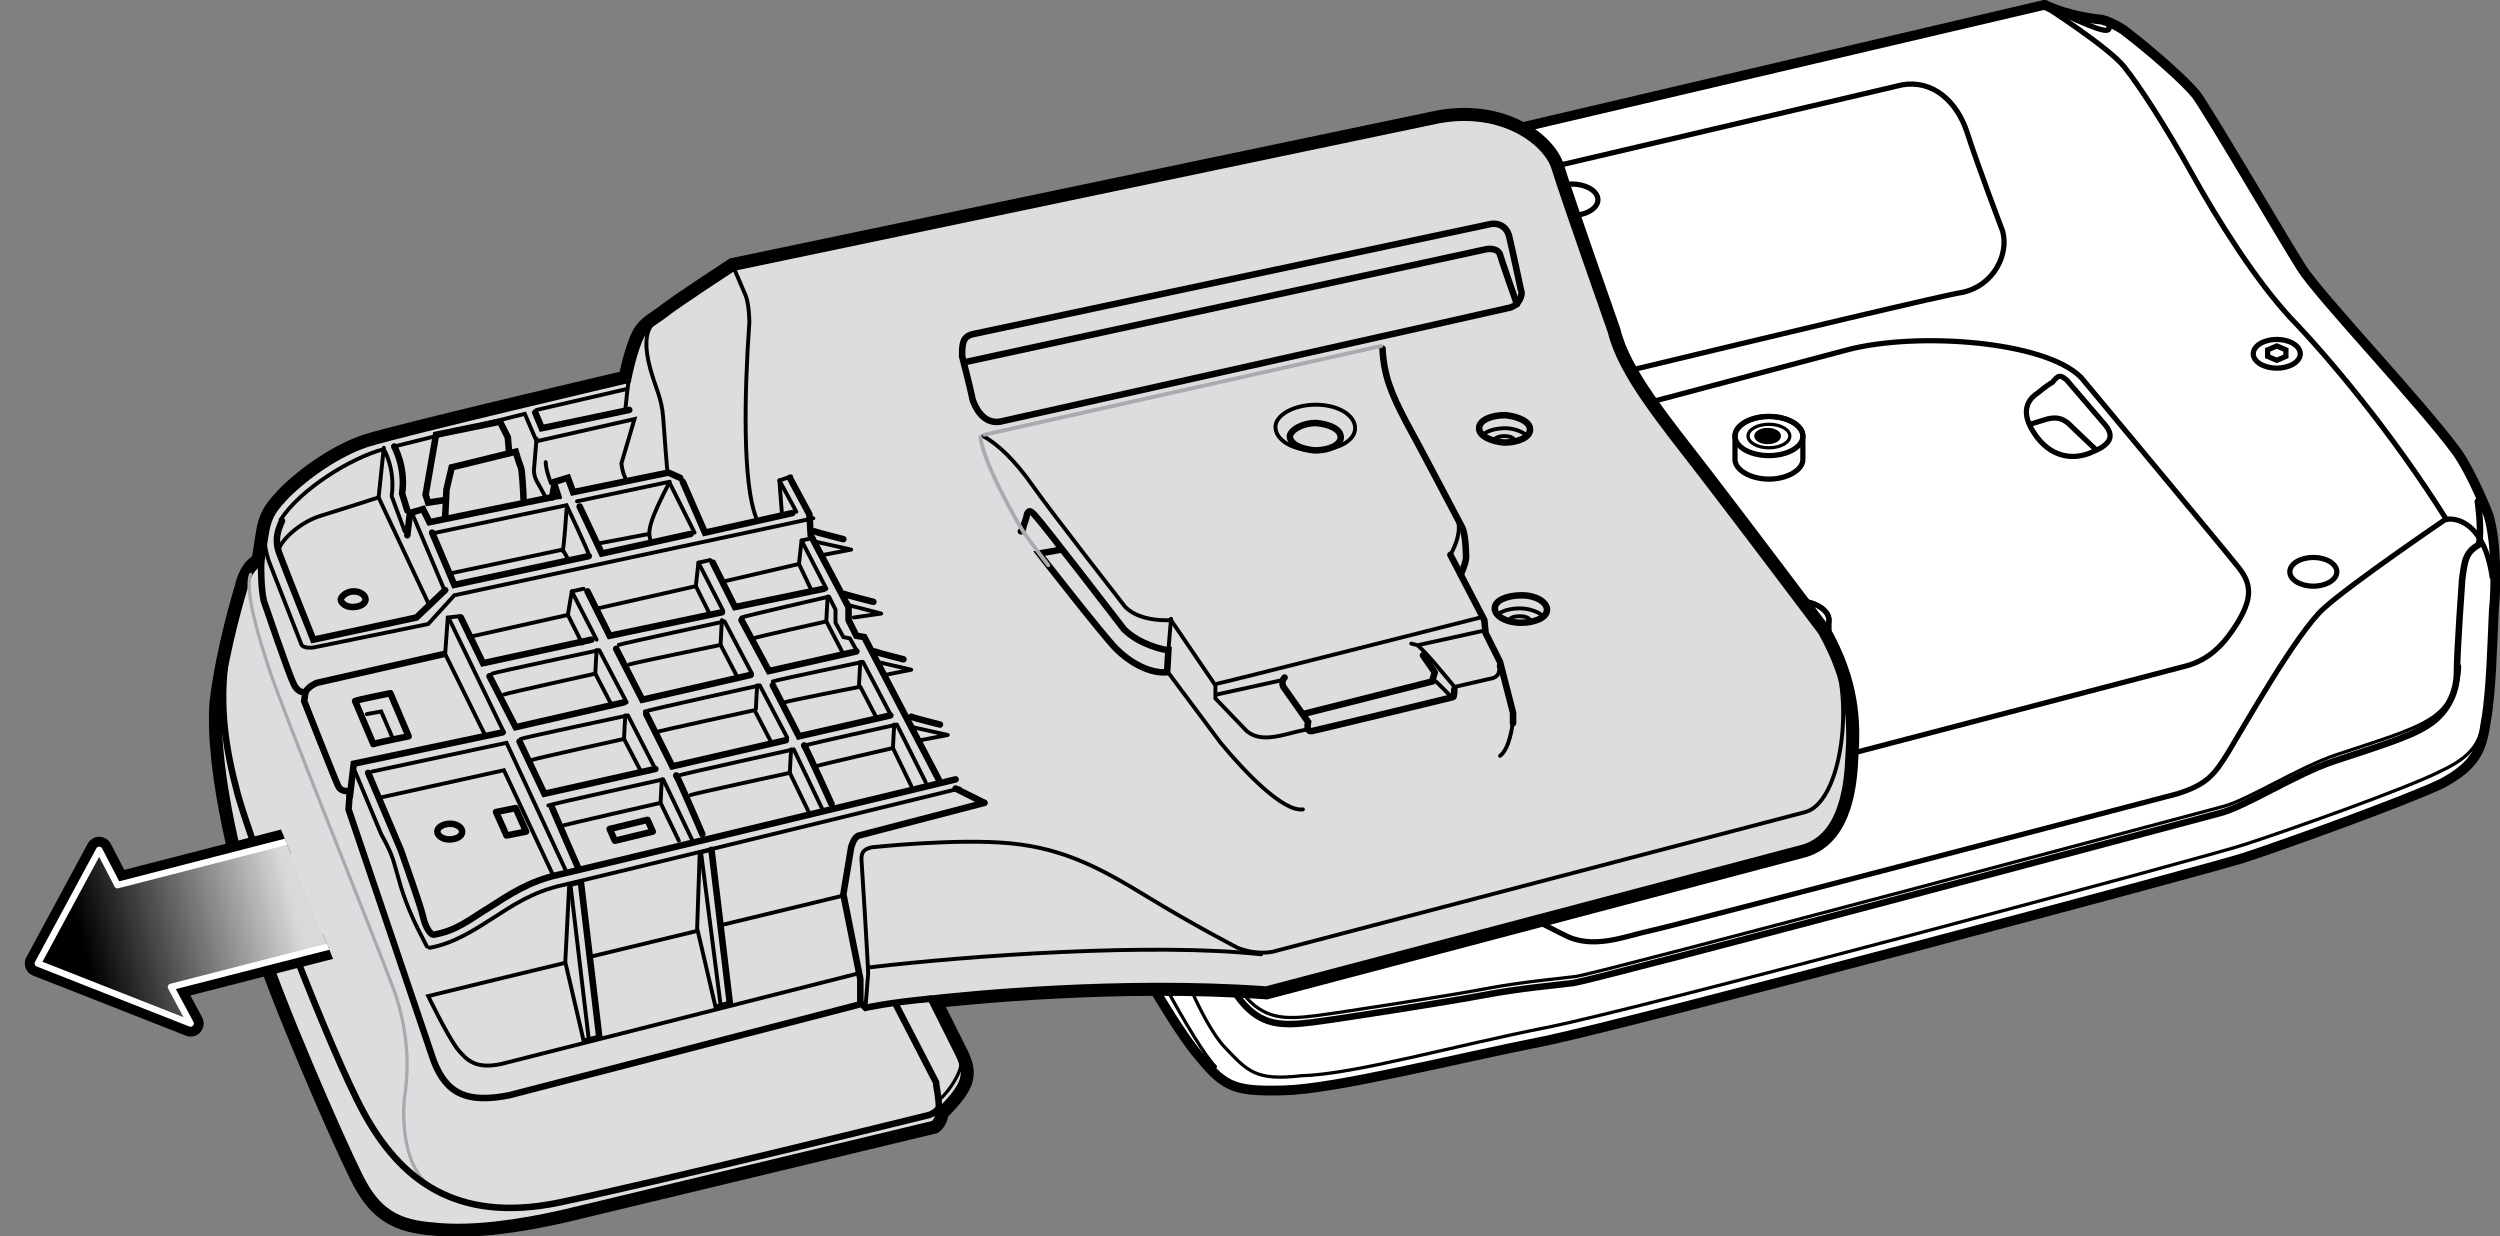 <?xml version="1.0" encoding="utf-8"?>
<!-- Generator: Adobe Illustrator 25.0.1, SVG Export Plug-In . SVG Version: 6.00 Build 0)  -->
<svg version="1.1" xmlns="http://www.w3.org/2000/svg" xmlns:xlink="http://www.w3.org/1999/xlink" x="0px" y="0px" width="191.5px"
	 height="94.7px" viewBox="0 0 191.5 94.7" style="enable-background:new 0 0 191.5 94.7;" xml:space="preserve">
<rect x="0" y="0" width="191.5" height="94.7" fill="#808080" stroke="none"/>
<style type="text/css">
	.st0{fill:#FFFFFF;stroke:#000000;stroke-linecap:round;stroke-miterlimit:10;}
	.st1{fill:#FFFFFF;stroke:#000000;stroke-width:0.5;stroke-linecap:round;stroke-miterlimit:10;}
	.st2{fill:none;stroke:#000000;stroke-width:0.5;stroke-linecap:round;stroke-miterlimit:10;}
	.st3{fill:none;stroke:#000000;stroke-width:0.25;stroke-linecap:round;stroke-miterlimit:10;}
	.st4{fill:none;stroke:#000000;stroke-width:0.4;stroke-linecap:round;stroke-miterlimit:10;}
	.st5{stroke:#000000;stroke-width:0.25;stroke-linecap:round;stroke-miterlimit:10;}
	.st6{fill:#FFFFFF;stroke:#000000;stroke-width:1.5;stroke-linecap:round;stroke-miterlimit:10;}
	.st7{fill:#DCDDDE;stroke:#000000;stroke-width:0.5;stroke-linecap:round;stroke-miterlimit:10;}
	.st8{fill:none;stroke:#A7A9AC;stroke-width:0.25;stroke-linecap:round;stroke-miterlimit:10;}
	.st9{fill:none;stroke:#000000;stroke-width:0.3;stroke-linecap:round;stroke-miterlimit:10;}
	.st10{fill:#DCDDDE;stroke:#000000;stroke-width:0.3;stroke-linecap:round;stroke-miterlimit:10;}
	.st11{fill:#FFFFFF;stroke:#000000;stroke-width:0.3;stroke-linecap:round;stroke-miterlimit:10;}
	.st12{fill:none;stroke:#000000;stroke-width:0.3;stroke-linecap:round;stroke-linejoin:round;stroke-miterlimit:10;}
	.st13{fill:none;stroke:#000000;stroke-width:0.5;stroke-linecap:round;stroke-linejoin:round;stroke-miterlimit:10;}
	.st14{fill:none;stroke:#A9ABAE;stroke-width:0.3;stroke-linecap:round;stroke-linejoin:round;stroke-miterlimit:10;}
	
		.st15{clip-path:url(#SVGID_2_);fill:#FFFFFF;stroke:#000000;stroke-width:2;stroke-linecap:round;stroke-linejoin:round;stroke-miterlimit:10;}
	
		.st16{clip-path:url(#SVGID_2_);fill:url(#SVGID_3_);stroke:#FFFFFF;stroke-width:0.5;stroke-linecap:round;stroke-linejoin:round;stroke-miterlimit:10;}
</style>
<g id="Layer_2">
	<path class="st0" d="M74.7,19.7l81.9-19.2c1.9,0.9,4.1,1.1,4.1,1.1c0.7,0,1.9,0.8,1.9,0.8c2.1,1.6,4.7,3.9,5.5,4.9
		s6.7,11.1,8.1,13.3c1.4,2.2,9.2,10.4,11.9,14.1c1.2,1.7,2.4,4.8,2.4,4.8c0.6,2,0.6,5.3,0.4,7.3c-0.1,2-0.2,6.3-0.6,8.4
		c-0.3,2.1-0.7,3.3-3.3,4.7c-2.7,1.3-12.4,4.8-15.2,5.7c-2.8,0.9-46.3,12.5-53.4,14c-7.1,1.4-16.1,3.7-20.1,3.8
		c-4,0.1-4.5-0.3-6.7-3c-2.1-2.7-5.5-8.9-5.5-8.9c-0.6,0-0.8,0-1.4-0.6c-0.7-0.7-6.7-11.9-6.7-11.9c-2.7-4.7-4.6-8.9-4.6-10.4
		c-2.7-4.7-4.9-12.2-5-15s0.1-7.2,1.5-9.6c1.3-1.5,2.3-2.1,2.9-2.6S74.7,19.7,74.7,19.7z"/>
	<path class="st1" d="M74.7,19.7l81.9-19.2c1.9,0.9,4.1,1.1,4.1,1.1c0.7,0,1.9,0.8,1.9,0.8c2.1,1.6,4.7,3.9,5.5,4.9
		s6.7,11.1,8.1,13.3c1.4,2.2,9.2,10.4,11.9,14.1c1.2,1.7,2.4,4.8,2.4,4.8c0.6,2,0.6,5.3,0.4,7.3c-0.1,2-0.2,6.3-0.6,8.4
		c-0.3,2.1-0.7,3.3-3.3,4.7c-2.7,1.3-12.4,4.8-15.2,5.7c-2.8,0.9-46.3,12.5-53.4,14c-7.1,1.4-16.1,3.7-20.1,3.8
		c-4,0.1-4.5-0.3-6.7-3c-2.1-2.7-5.5-8.9-5.5-8.9c-0.6,0-0.8,0-1.4-0.6c-0.7-0.7-6.7-11.9-6.7-11.9c-2.7-4.7-4.6-8.9-4.6-10.4
		c-2.7-4.7-4.9-12.2-5-15s0.1-7.2,1.5-9.6c1.3-1.5,2.3-2.1,2.9-2.6S74.7,19.7,74.7,19.7z"/>
	<path class="st2" d="M86.2,71.4c-1.9-3.5-4.3-7.9-4.3-7.9"/>
	<path class="st2" d="M69.3,36.7c2.4,6.7,6.2,15.4,9.6,20.7c3.5,5.3,5.7,8.7,5.7,8.7l3.7,1.8c0,0,2-0.4,3,1.9c1,2.3,2.2,4.8,3.7,6.8
		c1.6,2,3.2,2,5.6,1.7c2.3-0.3,10.6-1.6,13.2-2.1c2.7-0.5,5.1-0.7,6.7-0.9c1.6-0.2,49.5-13,49.5-13c2-0.5,5.8-3,8.8-4
		c3-1,5.7-1.8,7.1-2.7c1.5-0.9,2.3-2.5,2.3-4.1s0.4-7.1,0.4-7.1c0.2-1.6,0.3-2.1,1.3-2.7c0.2-1.3-0.1-3.3-0.1-3.3"/>
	<path class="st2" d="M73.7,49.5c1.2,4,6.3,11.4,6.3,11.4c1.1,1.2,1.1,2.5,1.7,4c0.7,1.5,2,4.1,2.3,4.7"/>
	<path class="st3" d="M70,23.9c0.5,2.2,1.7,4.6,1.8,6.2c0.2,1.7,0.5,7.6,0.9,9.9c0.4,2.6,1.3,6.2,2.5,8.8c1.2,2.6,7.2,11.9,8,13.4
		c0.7,1.5,1.7,2.9,1.7,2.9l3.6,2.2c0,0,2-0.4,3,2c1,2.3,2.2,4.8,3.7,6.8c1.6,2,3.2,2,5.6,1.7c2.3-0.3,10.6-1.6,13.2-2.1
		c2.7-0.5,5.1-0.7,6.7-0.9c1.6-0.2,49.5-13,49.5-13c2-0.5,5.8-3,8.8-4s5.7-1.8,7.1-2.7c1.5-0.9,2.3-2.5,2.3-4.1"/>
	<path class="st3" d="M84.5,65.8c2.5,5.9,7.1,14.4,8.6,15.9"/>
	<path class="st3" d="M88.4,68c1.2,4.3,3.6,10.3,5.4,12.2c1.8,1.9,2.4,2.6,5.9,2.2c4-0.1,11.7-2.3,18.8-3.7s50.7-13.1,53.4-14
		c2.8-0.9,12.5-4.3,15.2-5.7c2.7-1.3,3-2.5,3.3-4.7"/>
	<path class="st4" d="M88.5,67.4c1-2.2,2.6-2.9,2.6-2.9c7-0.2,13.6-0.8,20.6,2.9c7,3.7,8.1,4.2,8.1,4.2c2.2,1.2,4.7,0.1,6.6-0.3
		c1.9-0.4,40.4-10.5,40.4-10.5c2.2-0.7,2.8-1.4,3.9-3.2c1.1-1.8,5.2-9.1,7.3-11c2.1-1.9,9.3-6.8,9.3-6.8c0.8-0.2,3,0.2,3.6,4.4"/>
	<path class="st4" d="M74.7,19.7c0,0,1.9,4.6,1.9,5.8c0.1,1.2,0.2,12.5,1.4,16.4s9,18.3,13.1,22.6"/>
	<path class="st4" d="M187.4,39.8c-4.2-6.7-9.1-12.5-11.9-15.4c-2.7-2.9-5.6-7.5-7.6-11.1c-2-3.6-4-6.7-5.2-8.2
		c-1.2-1.5-6.2-4.7-6.2-4.7"/>
	<path class="st4" d="M158.1,1.1c3,1.4,3.7,1.5,3.4,0.8"/>
	<path class="st4" d="M73.5,20.8c1.2-0.1,1.5,1.2-0.1,2.2c-1.6,1-3.7,1.4-2.1-0.2"/>
	<path class="st4" d="M98.3,44.3l9.8,15.3c1.5,2.1,2.6,2.8,5.2,3.7c2.6,0.9,4.2,0.7,5.7,0.3c1.6-0.3,48.5-12.6,48.5-12.6
		c1.8-0.5,2.9-1.7,3.9-3.3c1-1.7,1.2-2.8,0.1-4.2s-12.1-14.6-12.1-14.6c-2.8-2.8-12.6-3.5-17.9-2.1s-35.8,9.5-35.8,9.5
		C99,37.9,97.3,42.5,98.3,44.3z"/>
	<path class="st4" d="M99.2,44.4l1.9,3c0.4,0.6,1.1,1.1,2.5,0.8s1.5-0.7,1.2-1.3s-1.1-1.6-1.1-1.6c-1.1-1.2-1.7-1.7-3-1.9
		C99.3,43.2,98.2,42.8,99.2,44.4z"/>
	<path class="st4" d="M99.6,44.9c1.6-0.4,3.3-0.4,4.1,0.5"/>
	<path class="st4" d="M158.3,29.1l3,3.5c0.7,0.9,0.3,1.5-1.2,2.1c-1.5,0.6-3.1,0.2-4.2-1.4c-1.2-1.7-0.6-2.7,0.2-3.2
		c0.7-0.6,1.1-0.8,1.1-0.8C157.7,28.7,157.8,28.7,158.3,29.1z"/>
	<path class="st4" d="M155.5,32.5l1.3-0.4c0.8-0.2,1.2,0,1.6,0.3c0.3,0.3,2.1,2,2.1,2"/>
	<ellipse class="st4" cx="84.5" cy="49.4" rx="1.8" ry="1.1"/>
	<ellipse class="st4" cx="104.1" cy="62.4" rx="1.8" ry="1.1"/>
	<ellipse class="st4" cx="177.2" cy="43.8" rx="1.8" ry="1.1"/>
	<ellipse class="st4" cx="174.4" cy="27.1" rx="1.8" ry="1.1"/>
	<polygon class="st4" points="83.8,49.6 83.8,49.1 84.5,48.8 85.1,49.1 85.2,49.6 84.5,49.9 	"/>
	<polygon class="st4" points="173.7,27.3 173.7,26.8 174.4,26.5 175.1,26.8 175.1,27.3 174.4,27.6 	"/>
	<path class="st4" d="M99.3,34.5c-4.2,1.1-6.1-1.9-6.5-3.5c-0.4-1.6-1.7-6.3-2.6-8.6c-0.7-1.7-0.1-2.7,2.2-3.4
		c1.1-0.3,13.3-3.2,25.7-6.1l1.2,0.5l0.4-0.8l26-6.1c2.3-0.4,4.2,1.2,5,3.7s2.7,7.5,2.7,7.5c0.5,1.8-0.7,4.2-3.1,4.7
		C148,22.7,99.2,34.6,99.3,34.5z"/>
	<ellipse class="st4" cx="120.4" cy="15.3" rx="2" ry="1.2"/>
	<path class="st4" d="M138.1,33.4c0-0.8-1.2-1.5-2.6-1.5s-2.6,0.7-2.6,1.5v1.8c0,0.8,1.2,1.5,2.6,1.5s2.6-0.7,2.6-1.5V33.4z"/>
	<ellipse class="st3" cx="135.5" cy="33.4" rx="1.6" ry="0.9"/>
	<ellipse class="st5" cx="135.4" cy="33.4" rx="0.9" ry="0.5"/>
	<ellipse class="st4" cx="135.5" cy="33.4" rx="2.6" ry="1.5"/>
	<path class="st4" d="M140.1,47.5c0-0.8-1.2-1.5-2.6-1.5s-2.6,0.7-2.6,1.5v1.8c0,0.8,1.2,1.5,2.6,1.5s2.6-0.7,2.6-1.5V47.5z"/>
	<ellipse class="st3" cx="137.5" cy="47.5" rx="1.6" ry="0.9"/>
	<ellipse class="st5" cx="137.4" cy="47.5" rx="0.9" ry="0.5"/>
	<ellipse class="st4" cx="137.5" cy="47.5" rx="2.6" ry="1.5"/>
</g>
<g id="Layer_3">
	<path class="st6" d="M56.2,20.5l54-11.3c4.9-0.9,8.3,1.7,8.9,3.7c0.6,2,4.3,12.5,4.3,12.5c0.8,3.3,4,7.1,7,11c3,3.9,9.1,12,9.1,12
		c2.2,3.9,2.3,6.9,2.1,9.6c-0.1,2.7-0.7,6.3-3.7,7c-3,0.8-40.9,10.8-40.9,10.8C85.8,75,74,76.2,71.3,76.5c0,0,1.5,3,2.2,4.4
		c0.6,1.4,0.6,2.1-1.6,4.3c0,0.6-0.4,0.9-0.4,0.9l-28.3,6.8c-3.5,0.8-7.1,1.3-9.9,1c-2.8-0.2-4.4-1-5.8-3.9C26,87,21.3,76.2,20,71.9
		c-1.3-4.3-3.6-12.7-3.2-18.1c0.5-4.2,1.9-8.7,1.9-8.7c0.4-1.8,1.3-2,1.3-2c0.5-3.1,0.3-3.4,1.9-5.1c1.7-1.7,4.1-3.3,6.2-4
		c2.9-0.9,20-4.9,20-4.9s0.3-1.6,0.8-2.9c0.5-1.3,1.1-1.4,2-2.1C51.9,23.3,56.2,20.5,56.2,20.5z"/>
	<path class="st7" d="M56.2,20.5l54-11.3c4.9-0.9,8.3,1.7,8.9,3.7c0.6,2,4.3,12.5,4.3,12.5c0.8,3.3,4,7.1,7,11c3,3.9,9.1,12,9.1,12
		c2.2,3.9,2.3,6.9,2.1,9.6c-0.1,2.7-0.7,6.3-3.7,7c-3,0.8-40.9,10.8-40.9,10.8C85.8,75,74,76.2,71.3,76.5c0,0,1.5,3,2.2,4.4
		c0.6,1.4,0.6,2.1-1.6,4.3c0,0.6-0.4,0.9-0.4,0.9l-28.3,6.8c-3.5,0.8-7.1,1.3-9.9,1c-2.8-0.2-4.4-1-5.8-3.9C26,87,21.3,76.2,20,71.9
		c-1.3-4.3-3.6-12.7-3.2-18.1c0.5-4.2,1.9-8.7,1.9-8.7c0.4-1.8,1.3-2,1.3-2c0.5-3.1,0.3-3.4,1.9-5.1c1.7-1.7,4.1-3.3,6.2-4
		c2.9-0.9,20-4.9,20-4.9s0.3-1.6,0.8-2.9c0.5-1.3,1.1-1.4,2-2.1C51.9,23.3,56.2,20.5,56.2,20.5z"/>
	<path class="st2" d="M71.3,76.5c-3.3,0.3-5,0.7-5,0.7l-0.3-0.3l-27,7c-3.1,0.6-4.8,0-5.8-2.7L26.7,62l0.1-1.4c-0.4,0-0.7,0-0.9-0.4
		c-0.2-0.4-2.6-6.5-2.6-6.5l0.1-0.7c0,0-0.5,0.2-0.9-0.6c-0.4-0.8-2.3-6.4-2.3-6.4C20,45,20,43.9,20,43.1"/>
	<path class="st2" d="M68.6,76.9l3.1,6c0,0.3,0.3,1.5,0.2,2.3"/>
	<path class="st8" d="M19.2,44c-0.5,1.2,0.7,5.1,1.4,7.2c1,3.1,8.2,20.9,9.6,24.7c1.3,3.7,1,6.7,0.8,8.1c-0.2,1.4-0.2,5.9,2.4,7.1"
		/>
	<path class="st2" d="M17.2,51.2c-0.3,3,0,5.9,1,9.6c1,3.7,7,19.6,9.7,24.5c2.7,4.9,6.9,8.5,15,6.8c8.1-1.7,28.3-6.7,28.3-6.7
		c0.5-0.2,0.7-0.5,0.7-0.5"/>
	<path class="st3" d="M72,84.2c0.8-0.7,1.7-2.2,1.6-2.8"/>
	<line class="st2" x1="73.2" y1="60.4" x2="75.4" y2="61.5"/>
	<path class="st2" d="M75.4,61.5L65.8,64c-0.4,0.1-0.6,0.9-0.6,0.9l-0.6,3.6l1.3,6.5l0,1.8"/>
	<path class="st9" d="M66.3,77.1l0.2-2.5c0-0.7-0.5-8.6-0.5-8.6c-0.1-0.9,0.4-1,0.8-1.1c0,0,6.5-0.7,10.6-0.3
		c4.1,0.4,6.9,1.9,10.5,4.1c3.6,2.2,6.9,3.9,6.9,3.9c1.5,0.6,2.7,0.3,2.7,0.3l40.8-10.7c2.5-0.7,3.6-7.2,2.4-11.4"/>
	<path class="st9" d="M66.6,74.1c7.6-0.9,21.7-1.9,30-1"/>
	<path class="st9" d="M65.6,74.6l-27.2,6.9c-1.9,0.4-2.6-0.2-3.4-1.2c-0.8-1.1-2.2-4-2.2-4l4.5-1.1l27.3-6.6"/>
	<polygon class="st10" points="43.6,67.8 44.5,67.6 45.9,79.4 44.7,79.7 43.3,73.7 	"/>
	<polygon class="st10" points="53.6,65.3 54.5,65.1 55.9,76.8 54.8,77.1 53.4,71.1 	"/>
	<line class="st1" x1="44.5" y1="67.6" x2="45.9" y2="79.4"/>
	<line class="st1" x1="54.5" y1="65.1" x2="55.9" y2="76.8"/>
	<line class="st11" x1="43.7" y1="67.8" x2="45.1" y2="79.6"/>
	<line class="st11" x1="53.7" y1="65.3" x2="55.2" y2="77"/>
	<polyline class="st2" points="26.8,61 27.1,58.5 38.5,56.1 	"/>
	<path class="st9" d="M32.9,72.6c1.8-0.3,3.5-1.4,4.9-2.3c1.4-0.9,3-2,5.3-2.5c2.2-0.5,30.4-7.4,30.4-7.4"/>
	<path class="st2" d="M28.2,59.2l2.5,5.9c0.3,0.9,1.5,4.2,1.7,5.1c0.2,0.9,0.6,1.4,0.8,1.4c1.8-0.3,2.8-1.2,4.3-2.1
		c1.4-0.9,3-2,5.3-2.5c2.2-0.5,30.4-7.3,30.4-7.3"/>
	<path class="st11" d="M32.7,72.5c-0.9-1.7-1.5-3-2-4.6c-0.6-2-0.5-2.2-1.5-4l-2-4.8"/>
	<path class="st2" d="M23.4,53c0.3-0.5,0.9-0.7,0.9-0.7l9.7-2.2"/>
	<path class="st2" d="M21.6,39.9c-0.3,0.7-0.6,1.4-0.2,2.5c0.4,1.1,2.6,6.6,2.6,6.6l7.9-1.7l2.2-2.1"/>
	<polyline class="st2" points="33.1,40.8 34.8,44.8 45.1,42.6 	"/>
	<polyline class="st2" points="44.4,38.8 46.1,42.4 52.9,40.9 	"/>
	<polyline class="st2" points="52.3,36.9 54,40.8 60.7,39.3 	"/>
	<polyline class="st2" points="60.5,36.6 62,39.4 62.1,41 65,46.5 65,47.5 65.6,48.7 66.2,48.8 71.9,59.7 	"/>
	<polyline class="st2" points="42.7,38 32.9,40 32.4,39 31.4,39.3 31.2,41 	"/>
	<polyline class="st2" points="52.1,36.6 51.2,36.2 43.9,37.7 43.5,36.6 42.5,36.9 42.3,38.1 	"/>
	<polyline class="st2" points="41,31.6 41.5,32.8 48.2,31.4 	"/>
	<path class="st2" d="M30.2,34.2c0,0,0.9,1.6,0.6,3.6l0.4,1.3"/>
	<path class="st9" d="M31,40.7L30,38c0.3-2.1-0.6-3.6-0.6-3.6c-2.6,0.7-6.4,3.1-7.9,5.4"/>
	<polyline class="st2" points="35.3,47.3 37,50.8 45.3,49 	"/>
	<polyline class="st2" points="45,45.3 46.7,48.7 55.3,46.9 	"/>
	<polyline class="st2" points="54.6,43.1 56.3,46.5 63.1,45.1 	"/>
	<polyline class="st2" points="37.5,51.8 39.5,55.7 47.8,53.8 	"/>
	<polyline class="st2" points="47.2,49.7 49.2,53.6 57.5,51.7 	"/>
	<polyline class="st2" points="56.8,47.5 58.9,51.4 65.6,49.9 	"/>
	<polyline class="st2" points="39.8,56.8 41.7,60.8 50.2,58.9 	"/>
	<polyline class="st2" points="49.5,54.7 51.5,58.7 60.2,56.7 	"/>
	<polyline class="st2" points="59.2,52.5 61.2,56.4 68.2,54.8 	"/>
	<path class="st2" d="M42.3,61.9c0.2,0.5,2,4.6,2,4.6"/>
	<path class="st2" d="M51.8,59.4c0.3,0.5,2,4.5,2,4.5"/>
	<path class="st2" d="M61.6,57.1c0.3,0.5,2.1,4.5,2.1,4.5"/>
	<polyline class="st9" points="28.5,59.1 38.8,56.9 43.3,66.6 	"/>
	<polyline class="st9" points="29.1,61.1 38.6,59 42.3,66.9 	"/>
	<path class="st9" d="M20.3,41.1c-0.1,0.8,0.3,1.9,0.3,1.9l2.5,6.4c0.2,0.3,0.9,0.2,0.9,0.2l8.8-1.8l2-2.2l27.5-5.9"/>
	<path class="st9" d="M21.3,42.2c0.3-1,1.9-2.3,3.3-2.7c1.3-0.4,4.4-1.4,4.4-1.4l3.9,8.3"/>
	<line class="st9" x1="29" y1="38.1" x2="29.4" y2="34.3"/>
	<line class="st9" x1="31.6" y1="39.4" x2="34" y2="45.1"/>
	<path class="st9" d="M45.1,42.5c0-0.2-1.7-3.8-1.7-3.8l-10,2.1"/>
	<line class="st9" x1="34.4" y1="47.4" x2="38.6" y2="56.1"/>
	<polyline class="st9" points="35.2,47.2 34.3,47.3 34.1,50.1 37.2,56.4 	"/>
	<polyline class="st9" points="34.6,43.9 43.1,42.1 43.5,42.8 	"/>
	<path class="st9" d="M43.1,42.2c0.1-0.2,0.3-3.2,0.3-3.2"/>
	<path class="st9" d="M49.3,33.9"/>
	<path class="st9" d="M30.2,34.2l10-2.5l0.9,2.1l7.5-1.7l-1,3.4c0.1,0.8,0.3,1.1,0.3,1.1"/>
	<line class="st9" x1="41.1" y1="31.4" x2="48" y2="29.8"/>
	<path class="st9" d="M48.3,28.3c-0.2,0.9-0.4,3.1-0.4,3.1"/>
	<path class="st12" d="M44.2,38.4l7.1-1.5c-1.5,2.9-1.8,3.9-1.4,4.6"/>
	<line class="st12" x1="51.3" y1="37" x2="53.2" y2="40.8"/>
	<polyline class="st12" points="60.6,36.5 59.7,36.8 59.9,39.4 	"/>
	<line class="st12" x1="59.7" y1="36.8" x2="61" y2="39.2"/>
	<polyline class="st12" points="62.3,41.2 61.4,41.4 61.2,43.2 55.6,44.5 	"/>
	<line class="st12" x1="61.4" y1="41.4" x2="63.3" y2="45.1"/>
	<line class="st12" x1="61.2" y1="43.2" x2="62.2" y2="45.3"/>
	<polyline class="st12" points="54.4,42.9 53.5,43.1 53.3,44.9 45.8,46.6 	"/>
	<line class="st12" x1="53.5" y1="43.1" x2="55.4" y2="46.8"/>
	<line class="st12" x1="53.3" y1="44.9" x2="54.4" y2="47.1"/>
	<polyline class="st12" points="44.7,45.1 43.8,45.3 43.5,47.1 35.9,48.8 	"/>
	<line class="st12" x1="43.8" y1="45.3" x2="45.7" y2="49"/>
	<line class="st12" x1="43.5" y1="47.1" x2="44.6" y2="49.3"/>
	<line class="st9" x1="42.5" y1="36.9" x2="42.9" y2="38.1"/>
	<path class="st2" d="M33.2,39.8"/>
	<polyline class="st2" points="34.1,38.3 32.8,38.5 32.6,37.9 33.4,33.3 38.3,32.3 38.9,33.5 39,34.7 	"/>
	<path class="st2" d="M40.1,38.2c0-0.2-0.1-2.2-0.2-2.4c-0.1-0.2-0.4-1.2-0.4-1.2l-4.9,1.2l-0.4,1.7l-0.1,2.1"/>
	<path class="st2" d="M41.1,33.6"/>
	<path class="st9" d="M41.1,33.6L40.9,36c0,0.6,0.3,1,0.3,1l0.6,1.1"/>
	<path class="st9" d="M41.8,35.4c0,0.6,0.4,1.6,0.4,1.6"/>
	<path class="st9" d="M34.8,35.9"/>
	<path class="st12" d="M37.7,51.6c0.2-0.1,8.2-1.8,8.2-1.8l2.1,4"/>
	<path class="st12" d="M38.6,53.2c0.2-0.1,7-1.6,7-1.6l1.3,2.5"/>
	<path class="st12" d="M45.6,51.6c0-0.2,0.1-1.8,0.1-1.8"/>
	<path class="st12" d="M39.9,56.6c0.2-0.1,8.2-1.8,8.2-1.8l2.1,4.1"/>
	<path class="st12" d="M40.8,58.2c0.2-0.1,7-1.6,7-1.6l1.3,2.5"/>
	<path class="st12" d="M47.8,56.6c0-0.2,0.1-1.8,0.1-1.8"/>
	<path class="st12" d="M49.4,54.5c0.2-0.1,8.8-2,8.8-2l2.1,4"/>
	<path class="st12" d="M50.2,56.1c0.2-0.1,7.6-1.7,7.6-1.7l1.3,2.5"/>
	<path class="st12" d="M57.9,54.3c0-0.2,0.1-1.8,0.1-1.8"/>
	<path class="st12" d="M52,59.4c0.2-0.1,8.8-2,8.8-2l2.2,4.6"/>
	<path class="st12" d="M52.9,60.9c0.2-0.1,7.6-1.7,7.6-1.7l1.4,2.9"/>
	<path class="st12" d="M60.5,59.2c0-0.2,0.1-1.8,0.1-1.8"/>
	<path class="st12" d="M42,61.7c0.2-0.1,8.8-2,8.8-2l2.2,4.6"/>
	<path class="st12" d="M42.9,63.3c0.2-0.1,7.7-1.8,7.7-1.8l1.4,2.9"/>
	<path class="st12" d="M50.6,61.5c0-0.2,0.1-1.8,0.1-1.8"/>
	<path class="st12" d="M61.7,57.1c0.2-0.1,7-1.6,7-1.6l2.2,4.4"/>
	<path class="st12" d="M62.5,58.7c0.2-0.1,5.9-1.4,5.9-1.4l1.4,2.9"/>
	<path class="st12" d="M68.4,57.3c0-0.2,0.1-1.8,0.1-1.8"/>
	<path class="st12" d="M59.2,52.2c0.2-0.1,6.9-1.5,6.9-1.5l2.1,4"/>
	<path class="st12" d="M60.1,53.8c0.2-0.1,5.8-1.2,5.8-1.2l1.3,2.5"/>
	<path class="st12" d="M65.8,52.5c0-0.2,0.1-1.8,0.1-1.8"/>
	<path class="st12" d="M47.4,49.4c0.2-0.1,8.1-1.8,8.1-1.8l2.1,4"/>
	<path class="st12" d="M48.2,50.9c0.2-0.1,7-1.5,7-1.5l1.3,2.5"/>
	<path class="st12" d="M55.2,49.3c0-0.2,0.1-1.8,0.1-1.8"/>
	<path class="st12" d="M56.8,47.3c0.2-0.1,6.7-1.6,6.7-1.6l0.5,1l0,1l0.6,1.1l0.5,0.1l0.5,0.9"/>
	<path class="st12" d="M57.7,48.9c0.2-0.1,5.6-1.3,5.6-1.3l1.3,2.5"/>
	<path class="st12" d="M63.3,47.5c0-0.2,0.1-1.8,0.1-1.8"/>
	<polygon class="st13" points="47.1,64.4 50,63.7 49.6,62.8 46.7,63.5 	"/>
	<polygon class="st13" points="38.8,64 40.3,63.7 39.5,61.9 38,62.2 	"/>
	<line class="st12" x1="46" y1="41.6" x2="49.7" y2="40.9"/>
	<path class="st13" d="M28.6,57c0.2-0.1,2.7-0.6,2.7-0.6l-1.4-3.3c0,0-2.5,0.5-2.7,0.6L28.6,57z"/>
	<polyline class="st9" points="28.1,54.7 29.2,54.5 30.1,56.6 	"/>
	<path class="st2" d="M62.4,40.7c0.2,0.1,2.2,0.6,2.2,0.6"/>
	<polyline class="st12" points="62.5,41.5 65.2,42.1 63.1,42.5 	"/>
	<path class="st2" d="M64.7,45.5c0.2,0.1,2.2,0.6,2.2,0.6"/>
	<polyline class="st12" points="64.8,46.3 67.5,47 65.4,47.3 	"/>
	<path class="st2" d="M67,49.9c0.2,0.1,2.2,0.6,2.2,0.6"/>
	<polyline class="st12" points="67.2,50.7 69.8,51.3 67.8,51.7 	"/>
	<path class="st2" d="M69.8,54.9c0.2,0.1,2.2,0.6,2.2,0.6"/>
	<polyline class="st12" points="69.9,55.7 72.6,56.3 70.5,56.7 	"/>
	<path class="st2" d="M26.1,45.9c0,0.3,0.4,0.6,0.9,0.6c0.5,0,1-0.2,1-0.6c0-0.3-0.4-0.6-0.9-0.6C26.6,45.3,26.2,45.6,26.1,45.9z"/>
	<path class="st2" d="M33.5,63.7c0,0.3,0.4,0.6,0.9,0.6c0.5,0,1-0.2,1-0.6c0-0.3-0.4-0.6-0.9-0.6C33.9,63.1,33.5,63.4,33.5,63.7z"/>
	<path class="st9" d="M49.9,24.9c-0.5,0.7-0.5,1.8-0.1,3.3c0.4,1.5,0.9,2.3,1,3.8c0.1,1.5,0.3,3.9,0.3,3.9"/>
	<path class="st9" d="M56.5,20.4"/>
	<path class="st9" d="M56.2,20.5l0.9,2.1c0.3,0.7,0.3,2.1,0.3,2.1C57,30.3,56.9,37,57.9,39.6"/>
	<path class="st9" d="M75.3,33.4"/>
	<path class="st2" d="M78.2,40.7c0.2-0.1,0.2-0.4,0.2-0.4l0.2-0.6c0.1-0.5,0.2-0.8,0.7-0.2c0.5,0.5,6.8,8.7,6.8,8.7
		c1.2,1.2,3.1,1.6,3.4,1.6l-0.1,1.7c-1.4,0.1-2.9-0.8-3.9-1.8c-1-1-5.9-7.3-5.9-7.3l1.7-0.3"/>
	<path class="st12" d="M75.3,33.4c1.1,0.6,2.4,1.8,3.8,3.8c1.4,2,7.1,9.3,7.1,9.3c1.2,1.2,3.5,1,3.5,1l3.4,5l0,1l2.4,2.5
		c1.2,1,2.9,0.2,4.5-0.1"/>
	<path class="st12" d="M89.4,51.4l4.1,5.5c1.9,2.3,4.8,5.3,6.3,5.1"/>
	<line class="st12" x1="89.7" y1="47.4" x2="89.5" y2="49.8"/>
	<path class="st14" d="M75.1,33.5c0.2,1.9,2.9,6.7,3.4,7.4c0.5,0.7,1.8,2.4,1.8,2.4"/>
	<path class="st2" d="M111.4,52.8c0,0,0,0.6-0.1,0.6c0,0-10.3,2.5-10.8,2.6c-0.5,0.1-0.3-0.7-0.3-0.7l-1.9-2.7c0,0-0.2-0.4,0.1-0.7"
		/>
	<polyline class="st2" points="99.8,54.7 109.7,52.2 109.9,51.5 109,50.2 	"/>
	<path class="st12" d="M111.5,52.6l2.6-0.6c0.8-0.1,0.8-0.7,0.7-1"/>
	<path class="st12" d="M111.4,52.6c0,0-2.6-3.2-2.9-3.2l-0.4-0.1"/>
	<path class="st2" d="M105.9,26.7c0.1,2.1,0.7,3.5,1.8,5.6c1.1,2,4.3,8.1,4.3,8.1c0.3,0.6,0.3,2.3,0.3,2.3c0,0.4-0.4,1.3-0.4,1.3"/>
	<path class="st2" d="M111.1,42.5l2.6,5l0.1,1l1.1,2.2l1,3.9c0,0.4,0,0.8,0,0.8"/>
	<line class="st12" x1="111.1" y1="53.3" x2="110" y2="52.2"/>
	<path class="st12" d="M93.1,52.4c0.2,0,20.3-5.1,20.3-5.1"/>
	<line class="st12" x1="93.2" y1="53.2" x2="98.2" y2="52.1"/>
	<line class="st12" x1="108.7" y1="49.4" x2="113.7" y2="48.3"/>
	<path class="st12" d="M115.9,54.9c0,0.7-0.3,2.5-1,3"/>
	<line class="st14" x1="75.4" y1="33.3" x2="105.8" y2="26.5"/>
	<path class="st12" d="M97.7,32.7c0,1,1.3,1.8,3,1.8c1.7,0,3.1-0.7,3.1-1.7c0-1-1.3-1.8-3-1.8C99.1,31,97.7,31.8,97.7,32.7z"/>
	<path class="st2" d="M98.8,33.4c0,0.6,0.8,1,1.9,1.1c1.1,0,2-0.4,2-1c0-0.6-0.8-1-1.9-1.1C99.8,32.4,98.9,32.9,98.8,33.4z"/>
	<path class="st2" d="M113.3,32.8c0,0.6,0.9,1,1.9,1.1c1.1,0,2-0.4,2-1c0-0.6-0.9-1-1.9-1.1C114.2,31.8,113.3,32.2,113.3,32.8z"/>
	<path class="st12" d="M117,33.4c-0.3-0.3-1-0.6-1.7-0.6c-0.7,0-1.4,0.2-1.7,0.5"/>
	<path class="st12" d="M116,33.7c-0.1-0.2-0.4-0.3-0.8-0.3c-0.3,0-0.6,0.1-0.8,0.3"/>
	<path class="st2" d="M114.5,46.6c0,0.6,0.9,1.1,2,1.1c1.1,0,2-0.4,2-1c0-0.6-0.9-1.1-1.9-1.1C115.4,45.6,114.5,46,114.5,46.6z"/>
	<path class="st12" d="M118.2,47.2c-0.3-0.3-1-0.6-1.8-0.6c-0.7,0-1.4,0.2-1.7,0.5"/>
	<path class="st12" d="M117.2,47.5c-0.1-0.2-0.4-0.3-0.8-0.3c-0.4,0-0.7,0.1-0.8,0.3"/>
	<path class="st2" d="M74.5,25.6l39.5-8.4c0.7-0.2,1.4,0.1,1.6,0.9c0.2,0.8,0.9,4.1,0.9,4.1c0.2,0.4-0.2,1.3-1,1.4
		c-0.8,0.2-38.9,8.7-38.9,8.7c-1.3,0.2-1.9-1.1-2.1-1.7c-0.1-0.6-0.8-3.3-0.8-3.3C73.7,26.4,73.7,25.8,74.5,25.6z"/>
	<path class="st2" d="M74.1,27.7l39.7-8.6c0.4-0.1,1,0,1.1,0.4c0.1,0.4,1.3,3.8,1.3,3.8"/>
	<path class="st12" d="M111.1,42.5c0.4-0.7,0.9-1.9,0.5-2.9"/>
</g>
<g id="Layer_4">
	<g>
		<defs>
			<polygon id="SVGID_1_" points="0.3,86.5 27.9,79.4 18.1,55 -9.5,62.1 			"/>
		</defs>
		<clipPath id="SVGID_2_">
			<use xlink:href="#SVGID_1_"  style="overflow:visible;"/>
		</clipPath>
		<polygon class="st15" points="100.9,53.1 13.1,75.6 14.6,78.4 2.9,73.8 7.6,65.1 9,67.8 96.8,45.2 		"/>
		
			<linearGradient id="SVGID_3_" gradientUnits="userSpaceOnUse" x1="135.001" y1="-26.009" x2="135.001" y2="-42.416" gradientTransform="matrix(-0.249 -0.969 0.969 -0.249 81.185 193.074)">
			<stop  offset="0" style="stop-color:#D9D9D9"/>
			<stop  offset="1" style="stop-color:#000000"/>
		</linearGradient>
		<polygon class="st16" points="100.9,53.1 13.1,75.6 14.6,78.4 2.9,73.8 7.6,65.1 9,67.8 96.8,45.2 		"/>
	</g>
</g>
</svg>
